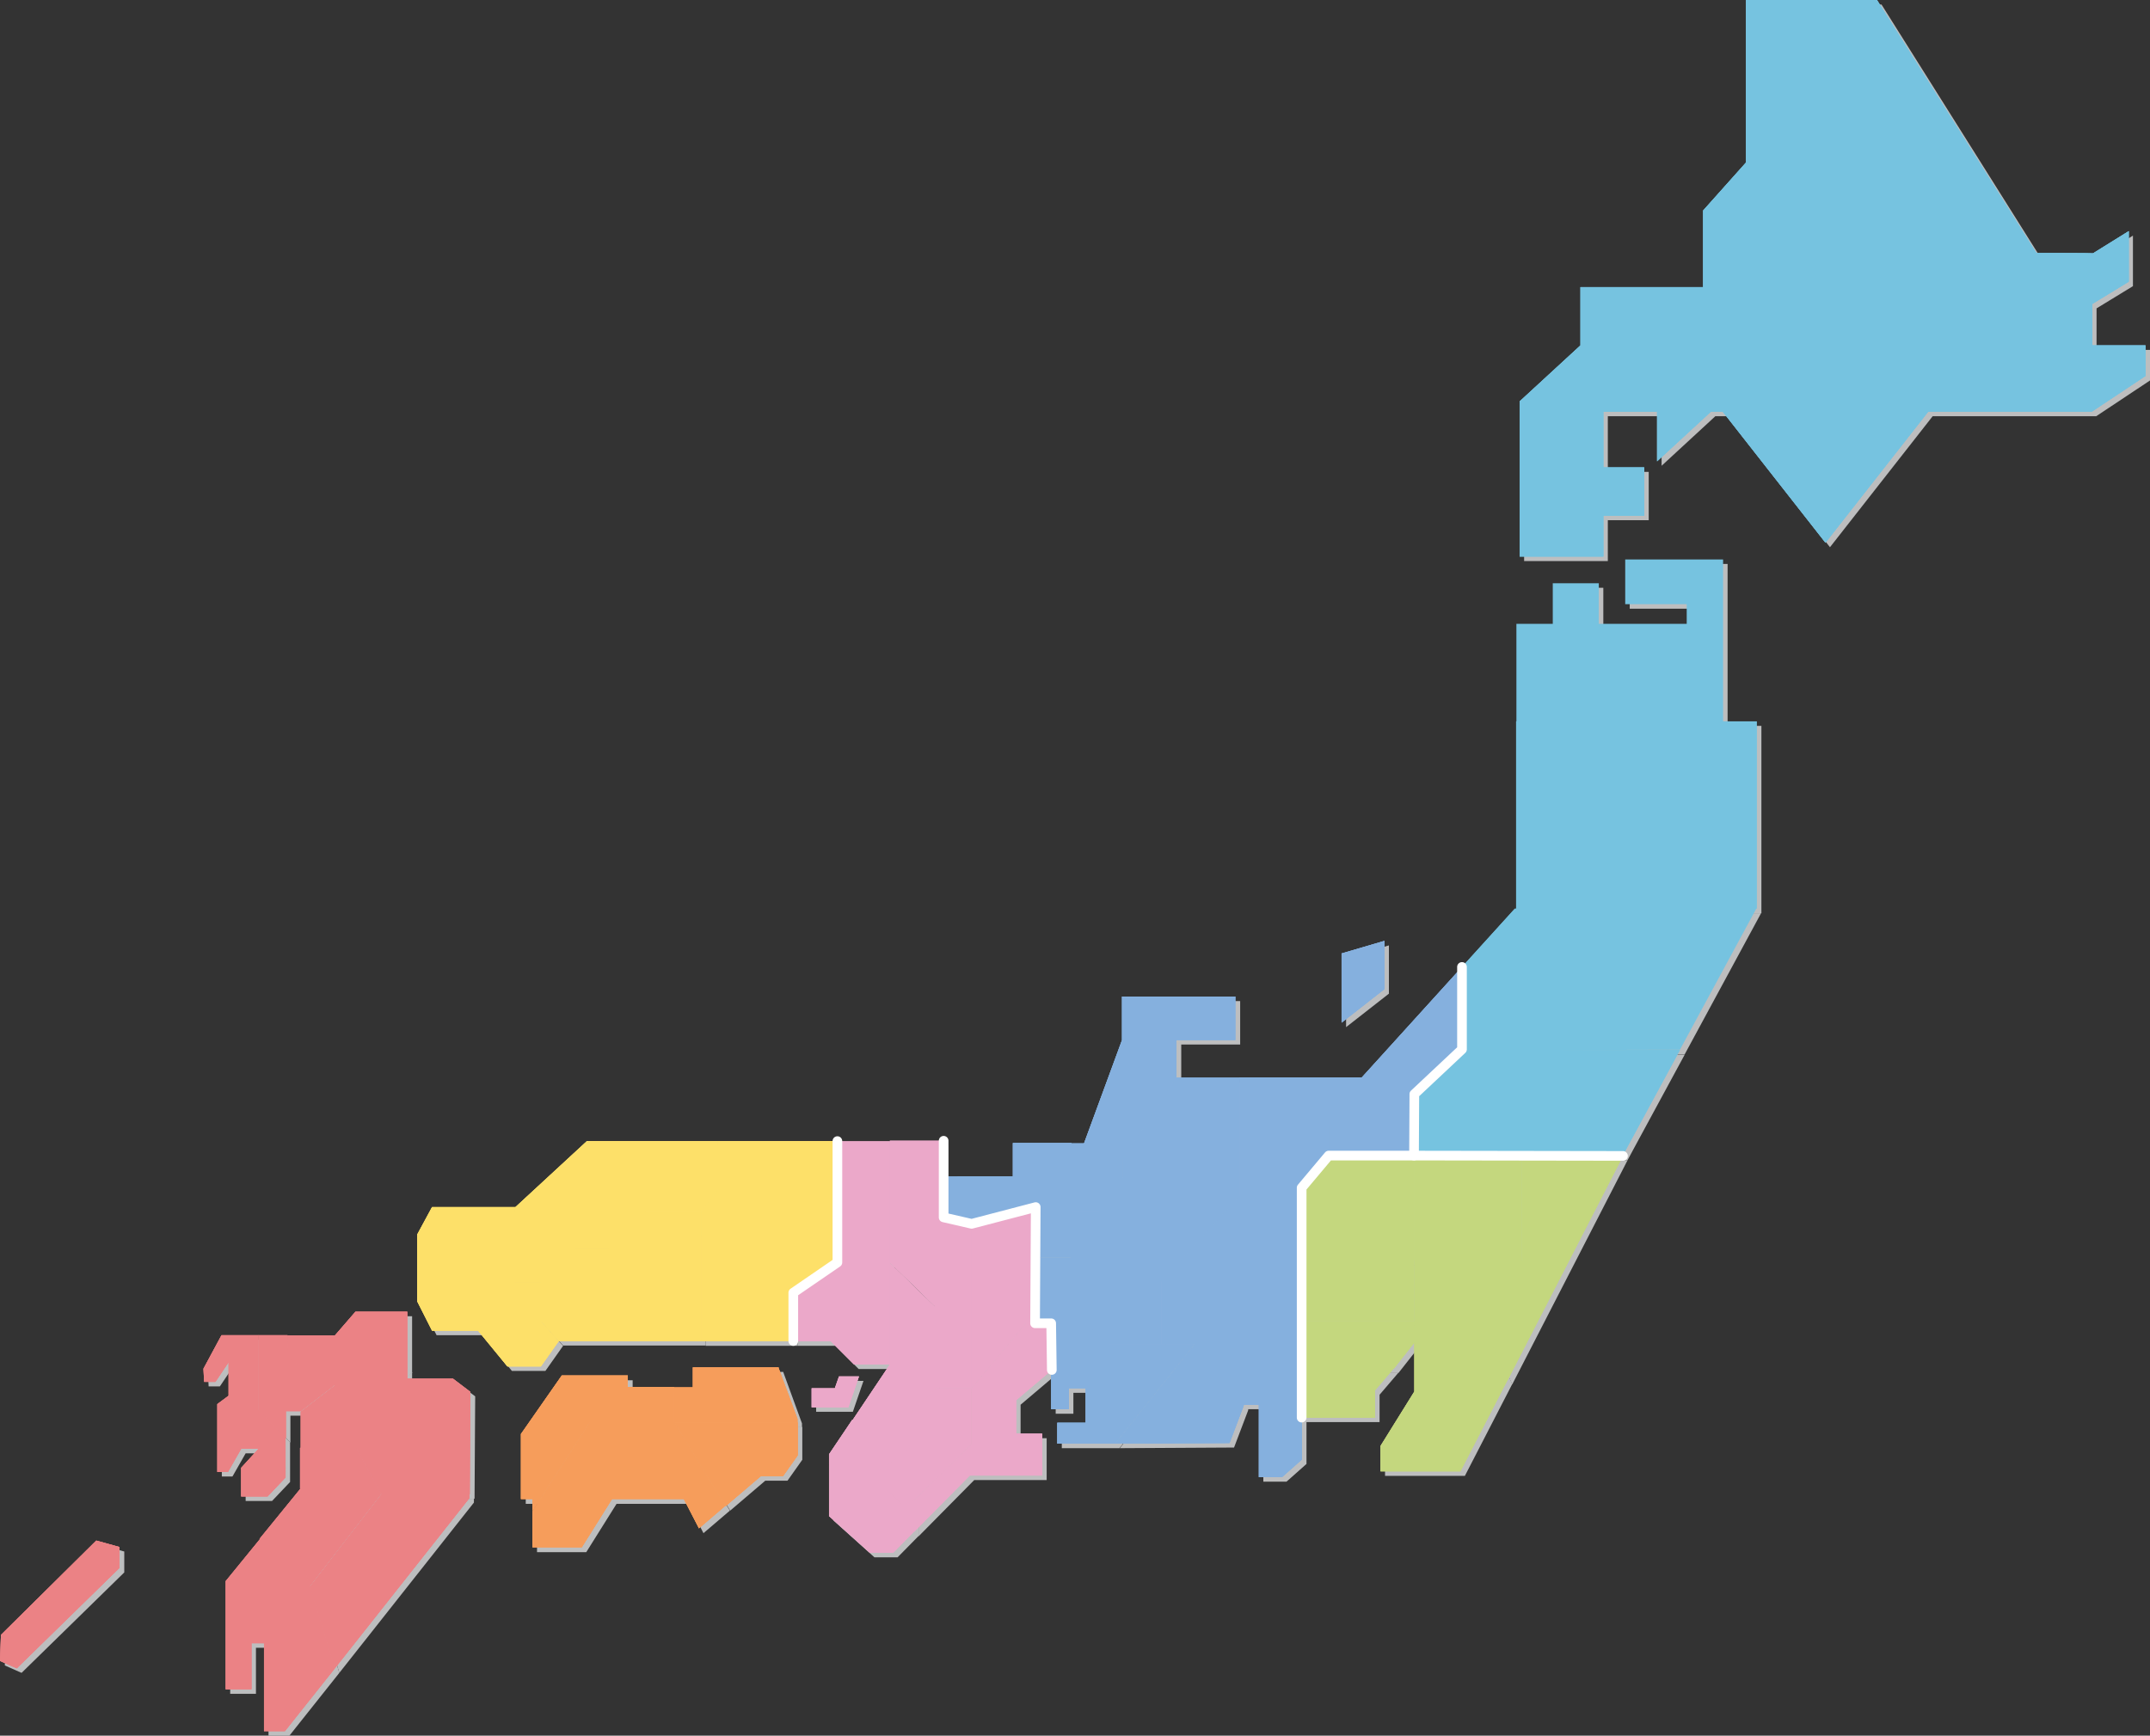 <?xml version="1.0" encoding="UTF-8"?>
<svg xmlns="http://www.w3.org/2000/svg" xmlns:xlink="http://www.w3.org/1999/xlink" id="グループ_1084" data-name="グループ 1084" width="667.8" height="539.2" viewBox="0 0 667.8 539.2">
  <rect x="0" y="0" width="667.8" height="539.2" fill="#333333" stroke="none"/>
  <defs>
    <clipPath id="clip-path">
      <rect id="長方形_1763" data-name="長方形 1763" width="667.8" height="539.2" fill="none"></rect>
    </clipPath>
  </defs>
  <g id="グループ_1083" data-name="グループ 1083" clip-path="url(#clip-path)">
    <path id="パス_6013" data-name="パス 6013" d="M543.7,1.4V51.9L530.4,66.8V90.6H492.3v18.1l-18.9,17.4v48.2h26V161.6h12.7v-15H499.4V129.3h16.7v15.4l16.7-15.4h3.7L568.4,170l31.9-40.7h50.8l16.7-11.1v-9.5H651.2V95.8l11.3-6.9V73.2l-11.1,6.9c0-.1-17.6-.1-17.6-.1L584.4,1.4Z" fill="#bdbebf"></path>
    <path id="パス_6014" data-name="パス 6014" d="M303.2,381.6l19.9-5.2V392h11.1V356.5H316v10.4H294.5v12.7l8.8,2Z" fill="#bdbebf"></path>
    <path id="パス_6015" data-name="パス 6015" d="M405.7,370.4V393h34.9V360.5H414.1l-8.5,10Z" fill="#bdbebf"></path>
    <path id="パス_6016" data-name="パス 6016" d="M386.4,351.3V373l-24.3,26.5V419h10.4l20.8-26h12.4V370.4l8.5-10v-9.1Z" fill="#bdbebf"></path>
    <path id="パス_6017" data-name="パス 6017" d="M424.3,336.2H386.4v15.2h27.8v9.1h26.5V341.4l14.8-13.9V301.9l-31.1,34.3Z" fill="#bdbebf"></path>
    <path id="パス_6018" data-name="パス 6018" d="M169.4,399.8h0l10.7-10.7h10.4l11.4-11.4h17.3l5.2-6.8v-15H183.7l-22.2,20.5h-.3v23.4Z" fill="#bdbebf"></path>
    <path id="パス_6019" data-name="パス 6019" d="M291.8,407.3V433l.3-.3h11.1V381.6l-8.8-2V355.8H277.8v37.8l14,13.6Z" fill="#bdbebf"></path>
    <path id="パス_6020" data-name="パス 6020" d="M224.4,355.9v15l-5.2,6.8v7.8h42.3V355.9Z" fill="#bdbebf"></path>
    <path id="パス_6021" data-name="パス 6021" d="M536.6,225.5V175.2H506.2v13.9h19.1v6.1H498V182.6H483.7v12.6H472.4v30.4h64.2Z" fill="#bdbebf"></path>
    <path id="パス_6022" data-name="パス 6022" d="M323,376.4l-19.9,5.2v51.1L320,412.5h2.9V376.4Z" fill="#bdbebf"></path>
    <path id="パス_6023" data-name="パス 6023" d="M169.4,399.8h-8.2V376.4H135.6l-4.6,8.5v20.8l4.6,9.1h14.3l9.1,11.1h10.4l5.5-7.8-5.5-6.2Z" fill="#bdbebf"></path>
    <path id="パス_6024" data-name="パス 6024" d="M485.7,327.5l19.7-43.8H472l-16.5,18.2v25.6Z" fill="#bdbebf"></path>
    <rect id="長方形_1755" data-name="長方形 1755" width="33.4" height="32.6" transform="translate(440.7 360.5)" fill="#bdbebf"></rect>
    <path id="パス_6025" data-name="パス 6025" d="M284.3,440.3V451l-7.2,5.5v7.8l4.4,4.4,3.7-1.1L303.1,450V432.7H292l-7.8,7.6Z" fill="#bdbebf"></path>
    <rect id="長方形_1756" data-name="長方形 1756" width="34.9" height="18.7" transform="translate(405.7 393)" fill="#bdbebf"></rect>
    <path id="パス_6026" data-name="パス 6026" d="M350,311v13.5l-11.8,32.1h-4v21h9l7-7v-9.1l16.7-25.3V324.5h18.3V311Z" fill="#bdbebf"></path>
    <path id="パス_6027" data-name="パス 6027" d="M350.1,367.3v3.3l-7,7h-9v14.5H323v20.5h15.6l7.2,6.5h16.3V399.6l24.3-26.5v-5.8Z" fill="#bdbebf"></path>
    <path id="パス_6028" data-name="パス 6028" d="M366.8,336.2l-16.7,25.3v5.9h36.4V336.3H366.9Z" fill="#bdbebf"></path>
    <path id="パス_6029" data-name="パス 6029" d="M474.1,393H440.7v18.7h20.8l8.2,18.4,35.8-69.6H474.1Z" fill="#bdbebf"></path>
    <path id="パス_6030" data-name="パス 6030" d="M405.7,411.7v14.8h28.7l6.3-8v-6.7H405.8Z" fill="#bdbebf"></path>
    <path id="パス_6031" data-name="パス 6031" d="M461.5,411.7H440.7v22l-10.5,16.9v7.9H455L469.7,430l-8.2-18.4Z" fill="#bdbebf"></path>
    <path id="パス_6032" data-name="パス 6032" d="M405.7,441.8h22.8v-8.5l5.9-6.9H405.7Z" fill="#bdbebf"></path>
    <path id="パス_6033" data-name="パス 6033" d="M393.4,393,383,406v20.4h22.8V393Z" fill="#bdbebf"></path>
    <path id="パス_6034" data-name="パス 6034" d="M536.6,225.5H505.4v58.2h41.7V225.5H536.6Z" fill="#bdbebf"></path>
    <path id="パス_6035" data-name="パス 6035" d="M485.7,327.5H455.5l-14.8,13.9v19.1h64.8l1.6-3,16.2-29.9H485.7Z" fill="#bdbebf"></path>
    <path id="パス_6036" data-name="パス 6036" d="M485.7,327.5h37.6L547,283.7H505.3l-19.7,43.8Z" fill="#bdbebf"></path>
    <path id="パス_6037" data-name="パス 6037" d="M362.1,419H345.8l-7.2-6.5H327.9v26.7h5.5v-6.5h5.2v10.7h-8.8v6.5h17.9L372.4,419H362.1Z" fill="#bdbebf"></path>
    <path id="パス_6038" data-name="パス 6038" d="M219.2,377.7H201.9l-11.4,11.4H180.1l-10.7,10.7v12l5.5,6.2h44.3V377.7Z" fill="#bdbebf"></path>
    <path id="パス_6039" data-name="パス 6039" d="M261.5,393.7v-8.1H219.2v32.5h28.6v-15Z" fill="#bdbebf"></path>
    <path id="パス_6040" data-name="パス 6040" d="M284.3,440.3h0l7.5-7.2V407.4l-14-13.6v31.5l-11.6,17.3h15.9l2.3-2.2Z" fill="#bdbebf"></path>
    <path id="パス_6041" data-name="パス 6041" d="M261.5,355.9v37.8l-13.7,9.4v15h11.7l7.2,7.2h11.1V356H261.5Z" fill="#bdbebf"></path>
    <path id="パス_6042" data-name="パス 6042" d="M281.5,468.7l-4.4-4.4v-7.8l7.2-5.5V440.3l-2.3,2.2H266.1l-7.2,10.7v19.2l12.7,11.4h7.2l6.5-6.6v-9.7l-3.7,1.1Z" fill="#bdbebf"></path>
    <path id="パス_6043" data-name="パス 6043" d="M323,412.5h-2.9l-16.9,20.2V450l-17.9,17.6v9.7l17.3-17.5h22.5v-13H317V436.4l11.1-9.4V412.7h-4.9Z" fill="#bdbebf"></path>
    <path id="パス_6044" data-name="パス 6044" d="M431.4,293.7l-13.3,3.9v21.5l13.3-10.4Z" fill="#bdbebf"></path>
    <path id="パス_6045" data-name="パス 6045" d="M184.6,443.4,166.8,471v11.2h15.3l9.4-15h22.3l4.7,9.1,8.2-7-15.9-26H184.5Z" fill="#bdbebf"></path>
    <path id="パス_6046" data-name="パス 6046" d="M210.9,443.4v-11H196.5v-3.6H176L163.3,447v20.2h3.6v3.7l17.8-27.6H211Z" fill="#bdbebf"></path>
    <path id="パス_6047" data-name="パス 6047" d="M243.3,426.2H216.6v6.2h-5.8v11h38.3v-1.2l-5.8-15.9Z" fill="#bdbebf"></path>
    <path id="パス_6048" data-name="パス 6048" d="M226.8,469.3l10.9-9.3h6.9l4.6-6.5V443.3H210.9Z" fill="#bdbebf"></path>
    <path id="パス_6049" data-name="パス 6049" d="M264.9,438.6l3.3-9.6H262l-1.3,3.7h-7.2v5.9Z" fill="#bdbebf"></path>
    <path id="パス_6050" data-name="パス 6050" d="M81.8,416.2H70.2l-5.6,10.4.2,4.1h3.5l4.1-6.1V435l-3.5,2.6v21.1h3.3l4.1-7.2h5.4l-5.4,5.9v8.9h8.2l5.6-5.9V448.1l-8.4-8.7V416.1Z" fill="#bdbebf"></path>
    <path id="パス_6051" data-name="パス 6051" d="M105.3,428.5H98.1l-7.5-5.9s0-3.3.1-6.4H81.8v23.3l8.4,8.7v-8.4h4.6l10.5-8.1v-3.2Z" fill="#bdbebf"></path>
    <path id="パス_6052" data-name="パス 6052" d="M94.8,464,82.1,479.6H93.2l4.5,14.7,22.2-28.7-7.8-14.3H94.7V464Z" fill="#bdbebf"></path>
    <path id="パス_6053" data-name="パス 6053" d="M128,426.3V408.9H111.9l-6.4,7.4H90.8c0,3.1-.1,6.4-.1,6.4l7.5,5.9h7.2v3.3L94.9,440v11.4h17.4l.3-13,15.5-12Z" fill="#bdbebf"></path>
    <path id="パス_6054" data-name="パス 6054" d="M97.7,494.3l-4.5-14.7H82.1l-10.6,13v33.6h8V511.9h3.9v27.3h6.5l15.5-19.5Z" fill="#bdbebf"></path>
    <path id="パス_6055" data-name="パス 6055" d="M142.1,429.7H128v-3.4l-15.5,12-.3,13,7.8,14.3h27.4l.2-31.8-5.4-4.1Z" fill="#bdbebf"></path>
    <path id="パス_6056" data-name="パス 6056" d="M97.7,494.3l7.7,25.4,41.8-52.9v-1.2H119.9Z" fill="#bdbebf"></path>
    <path id="パス_6057" data-name="パス 6057" d="M1.8,509.3l-.3,8.1,5.2,2.3,31.9-31.2V482l-7.2-2Z" fill="#bdbebf"></path>
    <path id="パス_6058" data-name="パス 6058" d="M382.9,426.4V406l-10.4,13-24.7,30.9,35.5-.2,4.4-11.6v-.3h4.7v22.5h7.2l6.2-5.5V426.4Z" fill="#bdbebf"></path>
    <path id="パス_6059" data-name="パス 6059" d="M649.9,107.3V94.4l11.3-6.9V71.8l-11.1,6.9c0-.1-17.6-.1-17.6-.1L583,0H542.3V50.5L529,65.4V89.2H490.9v18.1L472,124.7v48.2h26V160.2h12.7v-15H498V127.9h16.7v15.4l16.7-15.4h3.7L567,168.6l31.9-40.7h50.8l16.7-11.1v-9.5H649.9Z" fill="#76c3e0"></path>
    <path id="パス_6060" data-name="パス 6060" d="M649.9,107.3V94.4l11.3-6.9V71.8l-11.1,6.9c0-.1-17.6-.1-17.6-.1L583,0H542.3V50.5L529,65.4V89.2H490.9v18.1L472,124.7v48.2h26V160.2h12.7v-15H498V127.9h16.7v15.4l16.7-15.4h3.7L567,168.6l31.9-40.7h50.8l16.7-11.1v-9.5H649.9Z" fill="#76c3e0"></path>
    <path id="パス_6061" data-name="パス 6061" d="M301.8,380.2l19.9-5.2v15.6h11.1V355.1H314.6v10.4H293.1v12.7l8.8,2Z" fill="#85b0de"></path>
    <path id="パス_6062" data-name="パス 6062" d="M301.8,380.2l19.9-5.2v15.6h11.1V355.1H314.6v10.4H293.1v12.7l8.8,2" fill="#85b0de"></path>
    <path id="パス_6063" data-name="パス 6063" d="M404.3,369v22.6h34.9V359H412.7l-8.5,10Z" fill="#c4d77e"></path>
    <path id="パス_6064" data-name="パス 6064" d="M404.3,369v22.6h34.9V359H412.7l-8.5,10Z" fill="#c4d77e"></path>
    <path id="パス_6065" data-name="パス 6065" d="M385,349.9v21.7l-24.3,26.5v19.5h10.4l20.8-26h12.4V369l8.5-10v-9.1Z" fill="#85b0de"></path>
    <path id="パス_6066" data-name="パス 6066" d="M385,349.9v21.7l-24.3,26.5v19.5h10.4l20.8-26h12.4V369l8.5-10v-9.1Z" fill="#85b0de"></path>
    <path id="パス_6067" data-name="パス 6067" d="M422.9,334.7H385v15.2h27.8V359h26.5V339.9L454.1,326V300.4L423,334.7Z" fill="#85b0de"></path>
    <path id="パス_6068" data-name="パス 6068" d="M422.9,334.7H385v15.2h27.8V359h26.5V339.9L454.1,326V300.4L423,334.7Z" fill="#85b0de"></path>
    <path id="パス_6069" data-name="パス 6069" d="M168,398.4h0l10.7-10.7h10.4l11.4-11.4h17.3l5.2-6.8v-15H182.3L160.1,375h-.3v23.4Z" fill="#fde069"></path>
    <path id="パス_6070" data-name="パス 6070" d="M168,398.4h0l10.7-10.7h10.4l11.4-11.4h17.3l5.2-6.8v-15H182.3L160.1,375h-.3v23.4Z" fill="#fde069"></path>
    <path id="パス_6071" data-name="パス 6071" d="M290.4,405.9v25.7l.3-.3h11.1V380.2l-8.8-2V354.4H276.4v37.8l14,13.6Z" fill="#eba8c9"></path>
    <path id="パス_6072" data-name="パス 6072" d="M290.4,405.9v25.7l.3-.3h11.1V380.2l-8.8-2V354.4H276.4v37.8l14,13.6Z" fill="#eba8c9"></path>
    <path id="パス_6073" data-name="パス 6073" d="M223,354.5v15l-5.2,6.8v7.8h42.3V354.5Z" fill="#fde069"></path>
    <path id="パス_6074" data-name="パス 6074" d="M223,354.5v15l-5.2,6.8v7.8h42.3V354.5Z" fill="#fde069"></path>
    <path id="パス_6075" data-name="パス 6075" d="M321.6,375l-19.9,5.2v51.1l16.9-20.2h2.9V375Z" fill="#eba8c9"></path>
    <path id="パス_6076" data-name="パス 6076" d="M321.6,375l-19.9,5.2v51.1l16.9-20.2h2.9V375Z" fill="#eba8c9"></path>
    <path id="パス_6077" data-name="パス 6077" d="M168,398.4h-8.2V375H134.2l-4.6,8.5v20.8l4.6,9.1h14.3l9.1,11.1H168l5.5-7.8-5.5-6.2Z" fill="#fde069"></path>
    <path id="パス_6078" data-name="パス 6078" d="M168,398.4h-8.2V375H134.2l-4.6,8.5v20.8l4.6,9.1h14.3l9.1,11.1H168l5.5-7.8-5.5-6.2Z" fill="#fde069"></path>
    <path id="パス_6079" data-name="パス 6079" d="M484.2,326.1l19.7-43.8H470.5L454,300.5v25.6Z" fill="#76c3e0"></path>
    <rect id="長方形_1757" data-name="長方形 1757" width="33.4" height="32.6" transform="translate(439.2 359)" fill="#c4d77e"></rect>
    <rect id="長方形_1758" data-name="長方形 1758" width="33.4" height="32.6" transform="translate(439.2 359)" fill="#c4d77e"></rect>
    <path id="パス_6080" data-name="パス 6080" d="M282.9,438.9v10.7l-7.2,5.5v7.8l4.4,4.4,3.7-1.1,17.9-17.6V431.4H290.6l-7.8,7.6Z" fill="#eba8c9"></path>
    <path id="パス_6081" data-name="パス 6081" d="M282.9,438.9v10.7l-7.2,5.5v7.8l4.4,4.4,3.7-1.1,17.9-17.6V431.4H290.6l-7.8,7.6Z" fill="#eba8c9"></path>
    <rect id="長方形_1759" data-name="長方形 1759" width="34.9" height="18.7" transform="translate(404.3 391.6)" fill="#c4d77e"></rect>
    <rect id="長方形_1760" data-name="長方形 1760" width="34.9" height="18.7" transform="translate(404.3 391.6)" fill="#c4d77e"></rect>
    <path id="パス_6082" data-name="パス 6082" d="M348.5,309.6v13.5l-11.8,32.1h-4v21h9l7-7v-9.1l16.7-25.3V323.1h18.3V309.6Z" fill="#85b0de"></path>
    <path id="パス_6083" data-name="パス 6083" d="M348.5,309.6v13.5l-11.8,32.1h-4v21h9l7-7v-9.1l16.7-25.3V323.1h18.3V309.6Z" fill="#85b0de"></path>
    <path id="パス_6084" data-name="パス 6084" d="M348.6,365.9v3.3l-7,7h-8.9v14.5H321.6v20.5h15.6l7.2,6.5h16.3V398.2L385,371.7v-5.8Z" fill="#85b0de"></path>
    <path id="パス_6085" data-name="パス 6085" d="M348.6,365.9v3.3l-7,7h-8.9v14.5H321.6v20.5h15.6l7.2,6.5h16.3V398.2L385,371.7v-5.8Z" fill="#85b0de"></path>
    <path id="パス_6086" data-name="パス 6086" d="M365.4,334.7,348.7,360v5.9H385V334.8H365.4Z" fill="#85b0de"></path>
    <path id="パス_6087" data-name="パス 6087" d="M365.4,334.7,348.7,360v5.9H385V334.8H365.4Z" fill="#85b0de"></path>
    <path id="パス_6088" data-name="パス 6088" d="M472.7,391.6H439.3v18.7h20.8l8.2,18.4,35.8-69.6H472.7Z" fill="#c4d77e"></path>
    <path id="パス_6089" data-name="パス 6089" d="M472.7,391.6H439.3v18.7h20.8l8.2,18.4,35.8-69.6H472.7Z" fill="#c4d77e"></path>
    <path id="パス_6090" data-name="パス 6090" d="M404.3,410.3v14.8H433l6.3-8v-6.7H404.4Z" fill="#c4d77e"></path>
    <path id="パス_6091" data-name="パス 6091" d="M404.3,410.3v14.8H433l6.3-8v-6.7H404.4Z" fill="#c4d77e"></path>
    <path id="パス_6092" data-name="パス 6092" d="M460.1,410.3H439.3v22l-10.5,16.9v7.9h24.8l14.7-28.5-8.2-18.4Z" fill="#c4d77e"></path>
    <path id="パス_6093" data-name="パス 6093" d="M460.1,410.3H439.3v22l-10.5,16.9v7.9h24.8l14.7-28.5-8.2-18.4Z" fill="#c4d77e"></path>
    <path id="パス_6094" data-name="パス 6094" d="M404.3,440.4h22.8v-8.5L433,425H404.3Z" fill="#c4d77e"></path>
    <path id="パス_6095" data-name="パス 6095" d="M404.3,440.4h22.8v-8.5L433,425H404.3Z" fill="#c4d77e"></path>
    <path id="パス_6096" data-name="パス 6096" d="M391.9,391.6l-10.4,13V425h22.8V391.6Z" fill="#85b0de"></path>
    <path id="パス_6097" data-name="パス 6097" d="M391.9,391.6l-10.4,13V425h22.8V391.6Z" fill="#85b0de"></path>
    <path id="パス_6098" data-name="パス 6098" d="M484.2,326.1H454L439.2,340v19.1H504l1.6-3,16.2-29.9H484.2Z" fill="#76c3e0"></path>
    <path id="パス_6099" data-name="パス 6099" d="M360.7,417.6H344.4l-7.2-6.5H326.5v26.7H332v-6.5h5.2V442h-8.8v6.5h17.9L371,417.6H360.7Z" fill="#85b0de"></path>
    <path id="パス_6100" data-name="パス 6100" d="M360.7,417.6H344.4l-7.2-6.5H326.5v26.7H332v-6.5h5.2V442h-8.8v6.5h17.9L371,417.6H360.7Z" fill="#85b0de"></path>
    <path id="パス_6101" data-name="パス 6101" d="M217.8,376.3H200.5l-11.4,11.4H178.7L168,398.4v12l5.5,6.2h44.3V376.3Z" fill="#fde069"></path>
    <path id="パス_6102" data-name="パス 6102" d="M217.8,376.3H200.5l-11.4,11.4H178.7L168,398.4v12l5.5,6.2h44.3V376.3Z" fill="#fde069"></path>
    <path id="パス_6103" data-name="パス 6103" d="M260.1,392.2v-8.1H217.8v32.5h28.6v-15Z" fill="#fde069"></path>
    <path id="パス_6104" data-name="パス 6104" d="M260.1,392.2v-8.1H217.8v32.5h28.6v-15Z" fill="#fde069"></path>
    <path id="パス_6105" data-name="パス 6105" d="M282.9,438.9h0l7.5-7.2V406l-14-13.6v31.5l-11.6,17.3h15.9L283,439Z" fill="#eba8c9"></path>
    <path id="パス_6106" data-name="パス 6106" d="M282.9,438.9h0l7.5-7.2V406l-14-13.6v31.5l-11.6,17.3h15.9L283,439Z" fill="#eba8c9"></path>
    <path id="パス_6107" data-name="パス 6107" d="M260.1,354.5v37.8l-13.7,9.4v15h11.7l7.2,7.2h11.1V354.6H260.1Z" fill="#eba8c9"></path>
    <path id="パス_6108" data-name="パス 6108" d="M260.1,354.5v37.8l-13.7,9.4v15h11.7l7.2,7.2h11.1V354.6H260.1Z" fill="#eba8c9"></path>
    <path id="パス_6109" data-name="パス 6109" d="M280.1,467.3l-4.4-4.4v-7.8l7.2-5.5V438.9l-2.3,2.2H264.7l-7.2,10.7V471l12.7,11.4h7.2l6.5-6.6v-9.7l-3.7,1.1Z" fill="#eba8c9"></path>
    <path id="パス_6110" data-name="パス 6110" d="M280.1,467.3l-4.4-4.4v-7.8l7.2-5.5V438.9l-2.3,2.2H264.7l-7.2,10.7V471l12.7,11.4h7.2l6.5-6.6v-9.7l-3.7,1.1Z" fill="#eba8c9"></path>
    <path id="パス_6111" data-name="パス 6111" d="M321.6,411.1h-2.9l-16.9,20.2v17.3l-17.9,17.6v9.7l17.3-17.5h22.5v-13h-8.1V435l11.1-9.4V411.3h-4.9Z" fill="#eba8c9"></path>
    <path id="パス_6112" data-name="パス 6112" d="M321.6,411.1h-2.9l-16.9,20.2v17.3l-17.9,17.6v9.7l17.3-17.5h22.5v-13h-8.1V435l11.1-9.4V411.3h-4.9Z" fill="#eba8c9"></path>
    <path id="パス_6113" data-name="パス 6113" d="M430,292.3l-13.3,3.9v21.5L430,307.3Z" fill="#85b0de"></path>
    <path id="パス_6114" data-name="パス 6114" d="M430,292.3l-13.3,3.9v21.5L430,307.3Z" fill="#85b0de"></path>
    <path id="パス_6115" data-name="パス 6115" d="M183.2,441.9l-17.8,27.6v11.2h15.3l9.4-15h22.3l4.7,9.1,8.2-7-15.9-26H183.1Z" fill="#f69d5b"></path>
    <path id="パス_6116" data-name="パス 6116" d="M183.2,441.9l-17.8,27.6v11.2h15.3l9.4-15h22.3l4.7,9.1,8.2-7-15.9-26H183.1Z" fill="#f69d5b"></path>
    <path id="パス_6117" data-name="パス 6117" d="M209.4,441.9v-11H195v-3.6H174.5l-12.7,18.2v20.2h3.6v3.7l17.8-27.6h26.3Z" fill="#f69d5b"></path>
    <path id="パス_6118" data-name="パス 6118" d="M209.4,441.9v-11H195v-3.6H174.5l-12.7,18.2v20.2h3.6v3.7l17.8-27.6h26.3Z" fill="#f69d5b"></path>
    <path id="パス_6119" data-name="パス 6119" d="M241.9,424.8H215.2V431h-5.8v11h38.3v-1.2l-5.9-15.9Z" fill="#f69d5b"></path>
    <path id="パス_6120" data-name="パス 6120" d="M241.9,424.8H215.2V431h-5.8v11h38.3v-1.2l-5.9-15.9Z" fill="#f69d5b"></path>
    <path id="パス_6121" data-name="パス 6121" d="M225.4,467.9l10.9-9.3h6.9l4.6-6.5V441.9H209.5Z" fill="#f69d5b"></path>
    <path id="パス_6122" data-name="パス 6122" d="M225.4,467.9l10.9-9.3h6.9l4.6-6.5V441.9H209.5Z" fill="#f69d5b"></path>
    <path id="パス_6123" data-name="パス 6123" d="M263.5,437.2l3.3-9.6h-6.2l-1.3,3.7h-7.2v5.9Z" fill="#eba8c9"></path>
    <path id="パス_6124" data-name="パス 6124" d="M263.5,437.2l3.3-9.6h-6.2l-1.3,3.7h-7.2v5.9Z" fill="#eba8c9"></path>
    <path id="パス_6125" data-name="パス 6125" d="M80.4,414.8H68.8l-5.6,10.4.2,4.1h3.5l4.1-6.1v10.4l-3.5,2.6v21.1h3.3l4.1-7.2h5.4L74.9,456v8.9h8.2l5.6-5.9V446.7L80.3,438V414.7Z" fill="#eb8285"></path>
    <path id="パス_6126" data-name="パス 6126" d="M80.4,414.8H68.8l-5.6,10.4.2,4.1h3.5l4.1-6.1v10.4l-3.5,2.6v21.1h3.3l4.1-7.2h5.4L74.9,456v8.9h8.2l5.6-5.9V446.7L80.3,438V414.7Z" fill="#eb8285"></path>
    <path id="パス_6127" data-name="パス 6127" d="M103.9,427.1H96.7l-7.5-5.9s0-3.3.1-6.4H80.4v23.3l8.4,8.7v-8.4h4.6l10.5-8.1v-3.2Z" fill="#eb8285"></path>
    <path id="パス_6128" data-name="パス 6128" d="M103.9,427.1H96.7l-7.5-5.9s0-3.3.1-6.4H80.4v23.3l8.4,8.7v-8.4h4.6l10.5-8.1v-3.2Z" fill="#eb8285"></path>
    <path id="パス_6129" data-name="パス 6129" d="M93.3,462.5,80.6,478.1H91.7l4.5,14.7,22.2-28.7-7.8-14.3H93.2v12.7Z" fill="#eb8285"></path>
    <path id="パス_6130" data-name="パス 6130" d="M93.3,462.5,80.6,478.1H91.7l4.5,14.7,22.2-28.7-7.8-14.3H93.2v12.7Z" fill="#eb8285"></path>
    <path id="パス_6131" data-name="パス 6131" d="M126.5,424.9V407.5H110.4l-6.4,7.4H89.3c0,3.1-.1,6.4-.1,6.4l7.5,5.9h7.2v3.3l-10.5,8.1V450h17.4l.3-13,15.5-12Z" fill="#eb8285"></path>
    <path id="パス_6132" data-name="パス 6132" d="M126.5,424.9V407.5H110.4l-6.4,7.4H89.3c0,3.1-.1,6.4-.1,6.4l7.5,5.9h7.2v3.3l-10.5,8.1V450h17.4l.3-13,15.5-12Z" fill="#eb8285"></path>
    <path id="パス_6133" data-name="パス 6133" d="M96.3,492.9l-4.5-14.7H80.7l-10.6,13v33.6h8V510.5H82v27.3h6.5L104,518.3Z" fill="#eb8285"></path>
    <path id="パス_6134" data-name="パス 6134" d="M96.3,492.9l-4.5-14.7H80.7l-10.6,13v33.6h8V510.5H82v27.3h6.5L104,518.3Z" fill="#eb8285"></path>
    <path id="パス_6135" data-name="パス 6135" d="M140.6,428.3H126.5v-3.4l-15.5,12-.3,13,7.8,14.3h27.4l.2-31.8-5.4-4.1Z" fill="#eb8285"></path>
    <path id="パス_6136" data-name="パス 6136" d="M140.6,428.3H126.5v-3.4l-15.5,12-.3,13,7.8,14.3h27.4l.2-31.8-5.4-4.1Z" fill="#eb8285"></path>
    <path id="パス_6137" data-name="パス 6137" d="M96.3,492.9l7.7,25.4,41.8-52.9v-1.2H118.5Z" fill="#eb8285"></path>
    <path id="パス_6138" data-name="パス 6138" d="M96.3,492.9l7.7,25.4,41.8-52.9v-1.2H118.5Z" fill="#eb8285"></path>
    <path id="パス_6139" data-name="パス 6139" d="M.3,507.9,0,516l5.2,2.3,31.9-31.2v-6.5l-7.2-2Z" fill="#eb8285"></path>
    <path id="パス_6140" data-name="パス 6140" d="M.3,507.9,0,516l5.2,2.3,31.9-31.2v-6.5l-7.2-2Z" fill="#eb8285"></path>
    <path id="パス_6141" data-name="パス 6141" d="M381.5,425V404.6l-10.4,13-24.7,30.9,35.5-.2,4.4-11.6v-.3H391v22.5h7.2l6.2-5.5V425Z" fill="#85b0de"></path>
    <path id="パス_6142" data-name="パス 6142" d="M381.5,425V404.6l-10.4,13-24.7,30.9,35.5-.2,4.4-11.6v-.3H391v22.5h7.2l6.2-5.5V425Z" fill="#85b0de"></path>
    <path id="パス_6143" data-name="パス 6143" d="M649.9,107.3V94.4l11.3-6.9V71.8l-11.1,6.9c0-.1-17.6-.1-17.6-.1L583,0H542.3V50.5L529,65.4V89.2H490.9v18.1L472,124.7v48.2h26V160.2h12.7v-15H498V127.9h16.7v15.4l16.7-15.4h3.7L567,168.6l31.9-40.7h50.8l16.7-11.1v-9.5H649.9Z" fill="#76c3e0"></path>
    <path id="パス_6144" data-name="パス 6144" d="M301.8,380.2l19.9-5.2v15.6h11.1V355.1H314.6v10.4H293.1v12.7l8.8,2" fill="#85b0de"></path>
    <path id="パス_6145" data-name="パス 6145" d="M404.3,369v22.6h34.9V359H412.7l-8.5,10Z" fill="#c4d77e"></path>
    <path id="パス_6146" data-name="パス 6146" d="M385,349.9v21.7l-24.3,26.5v19.5h10.4l20.8-26h12.4V369l8.5-10v-9.1Z" fill="#85b0de"></path>
    <path id="パス_6147" data-name="パス 6147" d="M422.9,334.7H385v15.2h27.8V359h26.5V339.9L454.1,326V300.4L423,334.7Z" fill="#85b0de"></path>
    <path id="パス_6148" data-name="パス 6148" d="M168,398.4h0l10.7-10.7h10.4l11.4-11.4h17.3l5.2-6.8v-15H182.3L160.1,375h-.3v23.4Z" fill="#fde069"></path>
    <path id="パス_6149" data-name="パス 6149" d="M290.4,405.9v25.7l.3-.3h11.1V380.2l-8.8-2V354.4H276.4v37.8l14,13.6Z" fill="#eba8c9"></path>
    <path id="パス_6150" data-name="パス 6150" d="M223,354.5v15l-5.2,6.8v7.8h42.3V354.5Z" fill="#fde069"></path>
    <path id="パス_6151" data-name="パス 6151" d="M321.6,375l-19.9,5.2v51.1l16.9-20.2h2.9V375Z" fill="#eba8c9"></path>
    <path id="パス_6152" data-name="パス 6152" d="M168,398.4h-8.2V375H134.2l-4.6,8.5v20.8l4.6,9.1h14.3l9.1,11.1H168l5.5-7.8-5.5-6.2Z" fill="#fde069"></path>
    <rect id="長方形_1761" data-name="長方形 1761" width="33.4" height="32.6" transform="translate(439.2 359)" fill="#c4d77e"></rect>
    <path id="パス_6153" data-name="パス 6153" d="M282.9,438.9v10.7l-7.2,5.5v7.8l4.4,4.4,3.7-1.1,17.9-17.6V431.4H290.6l-7.8,7.6Z" fill="#eba8c9"></path>
    <rect id="長方形_1762" data-name="長方形 1762" width="34.9" height="18.7" transform="translate(404.3 391.6)" fill="#c4d77e"></rect>
    <path id="パス_6154" data-name="パス 6154" d="M348.5,309.6v13.5l-11.8,32.1h-4v21h9l7-7v-9.1l16.7-25.3V323.1h18.3V309.6Z" fill="#85b0de"></path>
    <path id="パス_6155" data-name="パス 6155" d="M348.6,365.9v3.3l-7,7h-8.9v14.5H321.6v20.5h15.6l7.2,6.5h16.3V398.2L385,371.7v-5.8Z" fill="#85b0de"></path>
    <path id="パス_6156" data-name="パス 6156" d="M365.4,334.7,348.7,360v5.9H385V334.8H365.4Z" fill="#85b0de"></path>
    <path id="パス_6157" data-name="パス 6157" d="M472.7,391.6H439.3v18.7h20.8l8.2,18.4,35.8-69.6H472.7Z" fill="#c4d77e"></path>
    <path id="パス_6158" data-name="パス 6158" d="M404.3,410.3v14.8H433l6.3-8v-6.7H404.4Z" fill="#c4d77e"></path>
    <path id="パス_6159" data-name="パス 6159" d="M460.1,410.3H439.3v22l-10.5,16.9v7.9h24.8l14.7-28.5-8.2-18.4Z" fill="#c4d77e"></path>
    <path id="パス_6160" data-name="パス 6160" d="M404.3,440.4h22.8v-8.5L433,425H404.3Z" fill="#c4d77e"></path>
    <path id="パス_6161" data-name="パス 6161" d="M391.9,391.6l-10.4,13V425h22.8V391.6Z" fill="#85b0de"></path>
    <path id="パス_6162" data-name="パス 6162" d="M521.8,326.1l23.7-43.8h.2V224.1H535.2V173.8H504.8v13.9h19.1v6.1H496.6V181.2H482.3v12.6H471v30.3h-.1v58.2h-.4L454,300.5v25.6L439.2,340v19.1H504l1.6-3,16.2-29.9H484.2" fill="#76c3e0"></path>
    <path id="パス_6163" data-name="パス 6163" d="M360.7,417.6H344.4l-7.2-6.5H326.5v26.7H332v-6.5h5.2V442h-8.8v6.5h17.9L371,417.6H360.7Z" fill="#85b0de"></path>
    <path id="パス_6164" data-name="パス 6164" d="M217.8,376.3H200.5l-11.4,11.4H178.7L168,398.4v12l5.5,6.2h44.3V376.3Z" fill="#fde069"></path>
    <path id="パス_6165" data-name="パス 6165" d="M260.1,392.2v-8.1H217.8v32.5h28.6v-15Z" fill="#fde069"></path>
    <path id="パス_6166" data-name="パス 6166" d="M282.9,438.9h0l7.5-7.2V406l-14-13.6v31.5l-11.6,17.3h15.9L283,439Z" fill="#eba8c9"></path>
    <path id="パス_6167" data-name="パス 6167" d="M260.1,354.5v37.8l-13.7,9.4v15h11.7l7.2,7.2h11.1V354.6H260.1Z" fill="#eba8c9"></path>
    <path id="パス_6168" data-name="パス 6168" d="M280.1,467.3l-4.4-4.4v-7.8l7.2-5.5V438.9l-2.3,2.2H264.7l-7.2,10.7V471l12.7,11.4h7.2l6.5-6.6v-9.7l-3.7,1.1Z" fill="#eba8c9"></path>
    <path id="パス_6169" data-name="パス 6169" d="M321.6,411.1h-2.9l-16.9,20.2v17.3l-17.9,17.6v9.7l17.3-17.5h22.5v-13h-8.1V435l11.1-9.4V411.3h-4.9Z" fill="#eba8c9"></path>
    <path id="パス_6170" data-name="パス 6170" d="M430,292.3l-13.3,3.9v21.5L430,307.3Z" fill="#85b0de"></path>
    <path id="パス_6171" data-name="パス 6171" d="M183.2,441.9l-17.8,27.6v11.2h15.3l9.4-15h22.3l4.7,9.1,8.2-7-15.9-26H183.1Z" fill="#f69d5b"></path>
    <path id="パス_6172" data-name="パス 6172" d="M209.4,441.9v-11H195v-3.6H174.5l-12.7,18.2v20.2h3.6v3.7l17.8-27.6h26.3Z" fill="#f69d5b"></path>
    <path id="パス_6173" data-name="パス 6173" d="M241.9,424.8H215.2V431h-5.8v11h38.3v-1.2l-5.9-15.9Z" fill="#f69d5b"></path>
    <path id="パス_6174" data-name="パス 6174" d="M225.4,467.9l10.9-9.3h6.9l4.6-6.5V441.9H209.5Z" fill="#f69d5b"></path>
    <path id="パス_6175" data-name="パス 6175" d="M263.5,437.2l3.3-9.6h-6.2l-1.3,3.7h-7.2v5.9Z" fill="#eba8c9"></path>
    <path id="パス_6176" data-name="パス 6176" d="M80.4,414.8H68.8l-5.6,10.4.2,4.1h3.5l4.1-6.1v10.4l-3.5,2.6v21.1h3.3l4.1-7.2h5.4L74.9,456v8.9h8.2l5.6-5.9V446.7L80.3,438V414.7Z" fill="#eb8285"></path>
    <path id="パス_6177" data-name="パス 6177" d="M103.9,427.1H96.7l-7.5-5.9s0-3.3.1-6.4H80.4v23.3l8.4,8.7v-8.4h4.6l10.5-8.1v-3.2Z" fill="#eb8285"></path>
    <path id="パス_6178" data-name="パス 6178" d="M93.3,462.5,80.6,478.1H91.7l4.5,14.7,22.2-28.7-7.8-14.3H93.2v12.7Z" fill="#eb8285"></path>
    <path id="パス_6179" data-name="パス 6179" d="M126.5,424.9V407.5H110.4l-6.4,7.4H89.3c0,3.1-.1,6.4-.1,6.4l7.5,5.9h7.2v3.3l-10.5,8.1V450h17.4l.3-13,15.5-12Z" fill="#eb8285"></path>
    <path id="パス_6180" data-name="パス 6180" d="M96.3,492.9l-4.5-14.7H80.7l-10.6,13v33.6h8V510.5H82v27.3h6.5L104,518.3Z" fill="#eb8285"></path>
    <path id="パス_6181" data-name="パス 6181" d="M140.6,428.3H126.5v-3.4l-15.5,12-.3,13,7.8,14.3h27.4l.2-31.8-5.4-4.1Z" fill="#eb8285"></path>
    <path id="パス_6182" data-name="パス 6182" d="M96.3,492.9l7.7,25.4,41.8-52.9v-1.2H118.5Z" fill="#eb8285"></path>
    <path id="パス_6183" data-name="パス 6183" d="M.3,507.9,0,516l5.2,2.3,31.9-31.2v-6.5l-7.2-2Z" fill="#eb8285"></path>
    <path id="パス_6184" data-name="パス 6184" d="M381.5,425V404.6l-10.4,13-24.7,30.9,35.5-.2,4.4-11.6v-.3H391v22.5h7.2l6.2-5.5V425Z" fill="#85b0de"></path>
    <path id="パス_6185" data-name="パス 6185" d="M504.1,360.6h0l-64.9-.1a1.5,1.5,0,0,1-1.5-1.507l.1-19.1a1.5,1.5,0,0,1,.473-1.086L452.6,325.351V300.4a1.5,1.5,0,0,1,3,0V326a1.5,1.5,0,0,1-.473,1.094L440.8,340.553l-.089,16.949,63.394.1a1.5,1.5,0,0,1,0,3" fill="#fff"></path>
    <path id="パス_6186" data-name="パス 6186" d="M404.3,441.9a1.5,1.5,0,0,1-1.5-1.5V369a1.5,1.5,0,0,1,.352-.965l8.4-10a1.5,1.5,0,0,1,1.148-.535h26.5a1.5,1.5,0,1,1,0,3H413.4l-7.6,9.046V440.4a1.5,1.5,0,0,1-1.5,1.5" fill="#fff"></path>
    <path id="パス_6187" data-name="パス 6187" d="M326.7,427.1a1.5,1.5,0,0,1-1.5-1.479l-.179-13.021H321.5a1.5,1.5,0,0,1-1.5-1.509l.19-34.145-18.011,4.706a1.5,1.5,0,0,1-.715.01l-8.7-2A1.5,1.5,0,0,1,291.6,378.2V354.4a1.5,1.5,0,0,1,3,0v22.605l7.177,1.651,19.544-5.108a1.5,1.5,0,0,1,1.879,1.46l-.191,34.591H326.5a1.5,1.5,0,0,1,1.5,1.479l.2,14.5a1.5,1.5,0,0,1-1.479,1.521Z" fill="#fff"></path>
    <path id="パス_6188" data-name="パス 6188" d="M246.4,418.1a1.5,1.5,0,0,1-1.5-1.5v-15a1.5,1.5,0,0,1,.651-1.237l13.049-8.952V354.5a1.5,1.5,0,0,1,3,0v37.7a1.5,1.5,0,0,1-.651,1.237L247.9,402.39V416.6a1.5,1.5,0,0,1-1.5,1.5" fill="#fff"></path>
  </g>
</svg>
